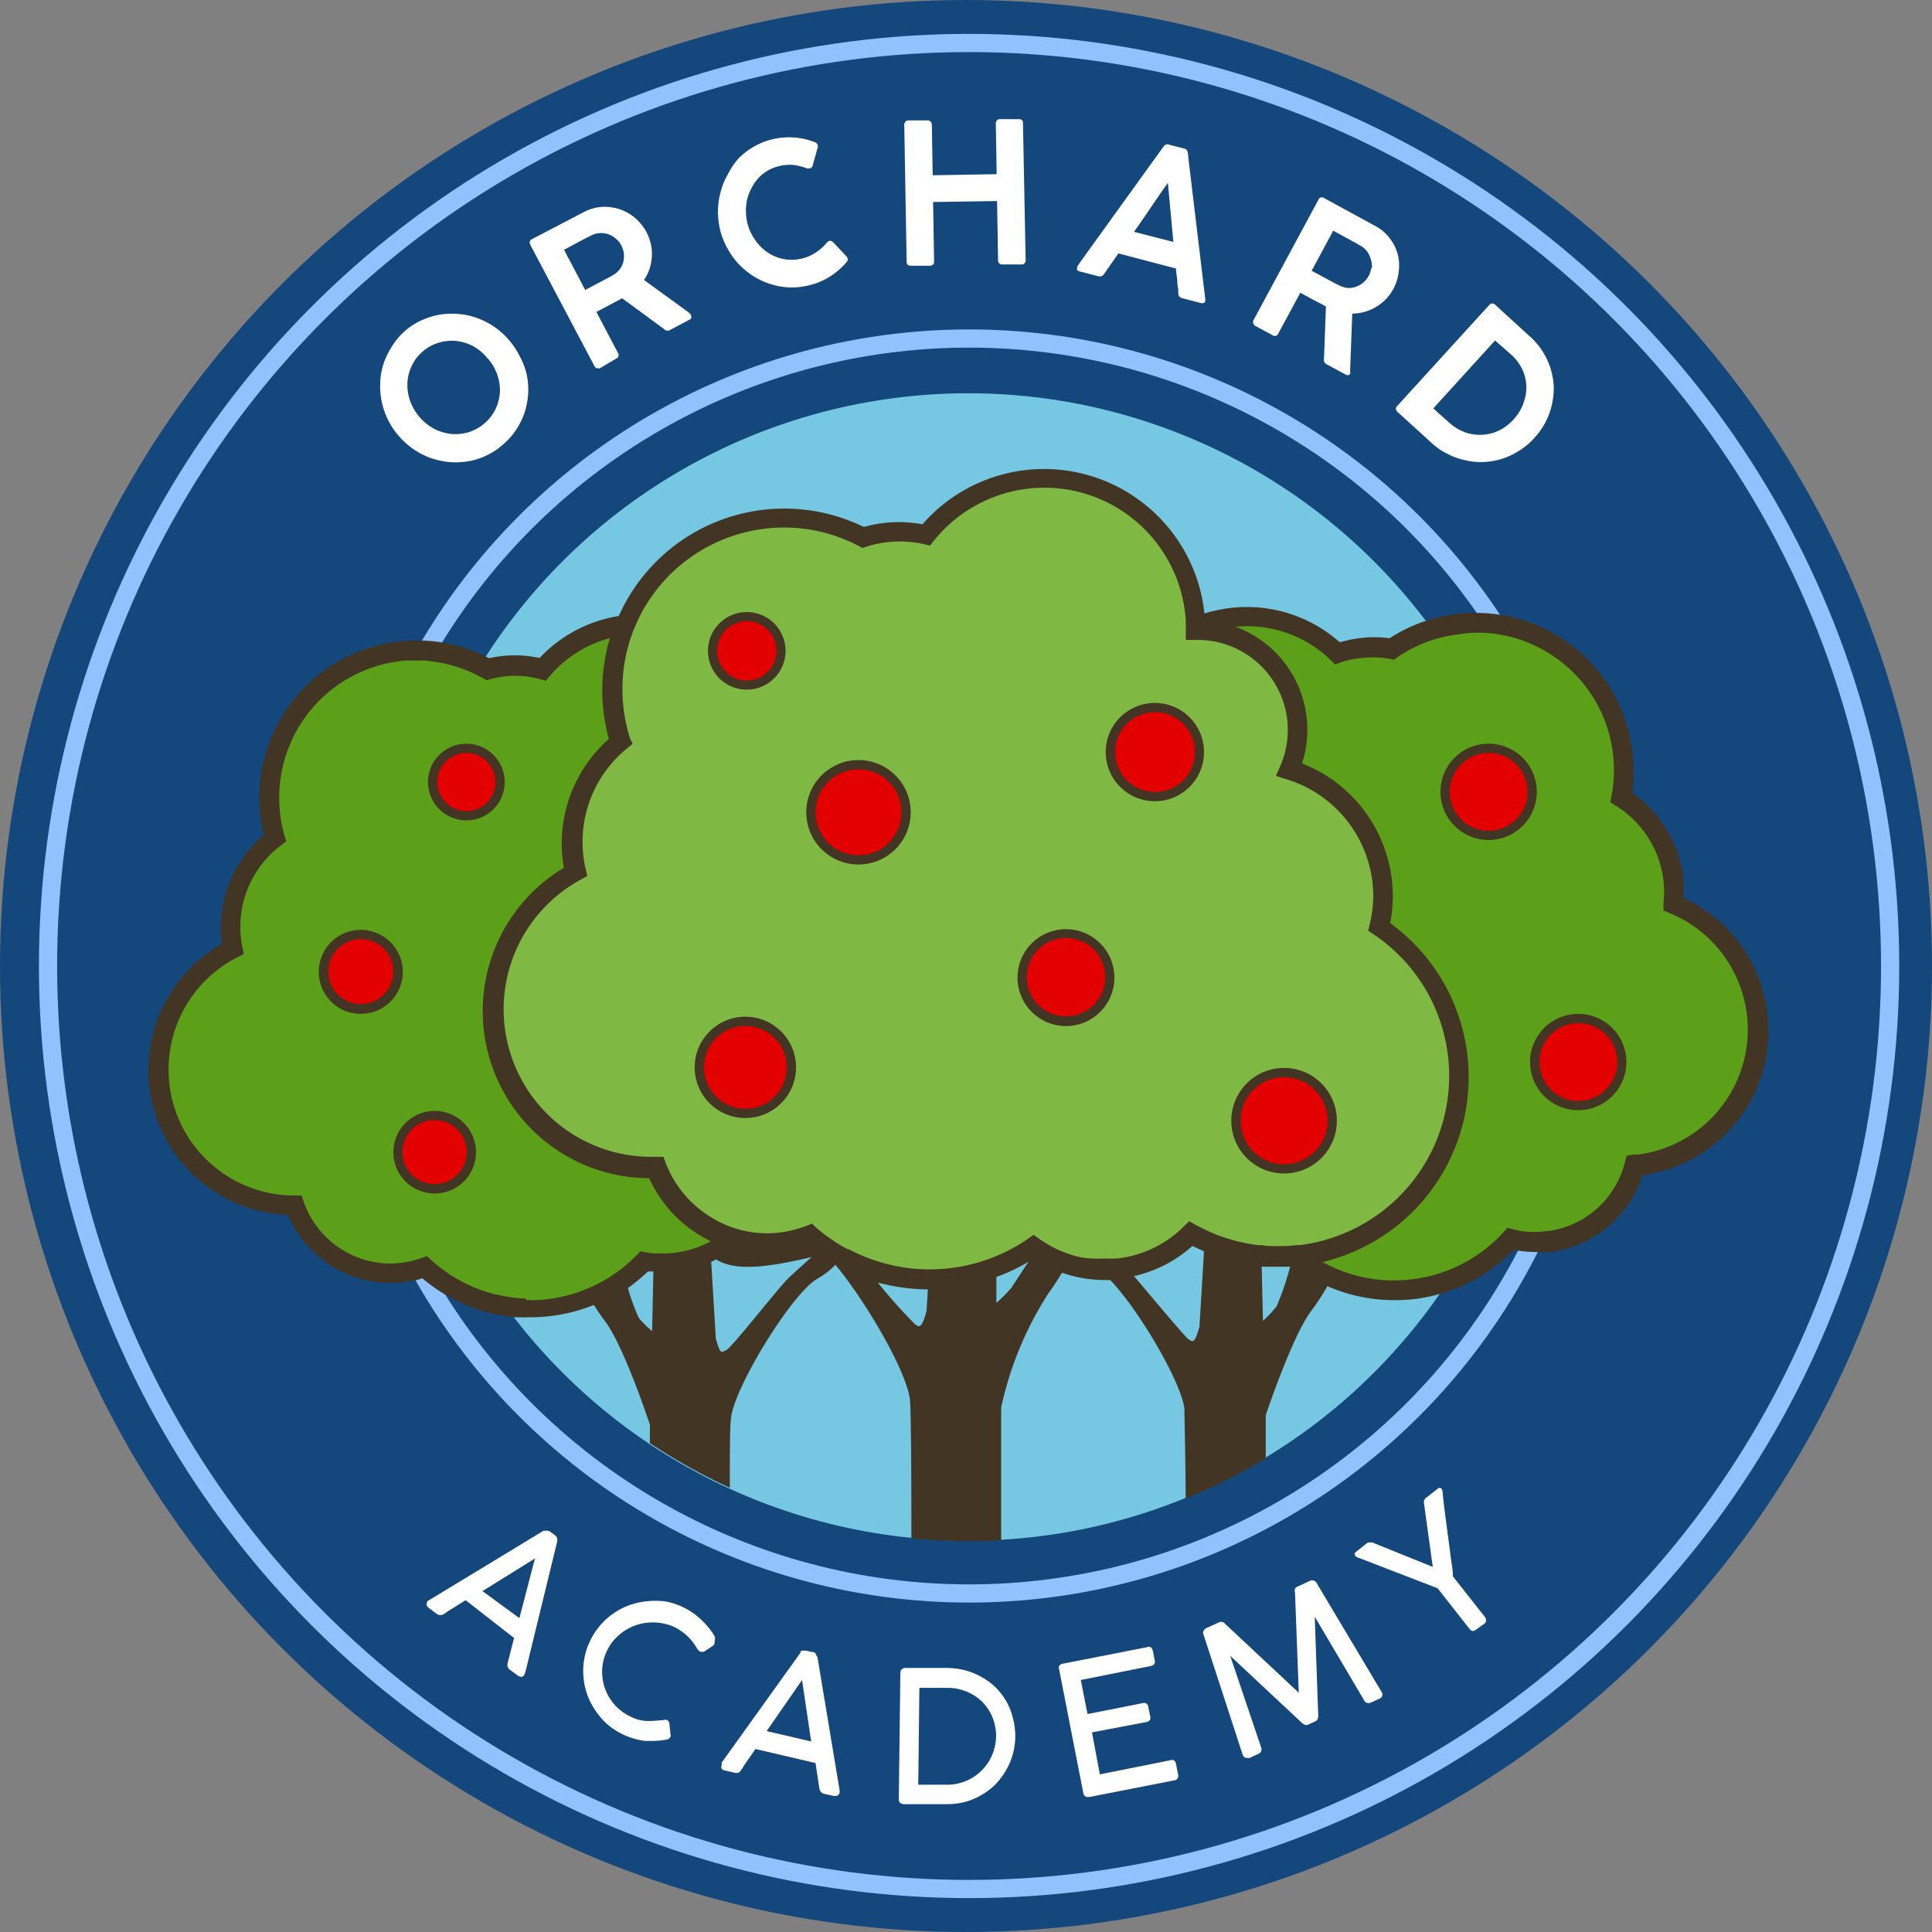 <svg id="Layer_1" data-name="Layer 1" xmlns="http://www.w3.org/2000/svg" viewBox="0 0 138 138"><rect x="0" y="0" width="138" height="138" fill="#808080" stroke="none"/><defs><style>.cls-1{fill:#14477c;}.cls-2,.cls-4{fill:none;}.cls-2{stroke:#8fc2ff;stroke-miterlimit:10;stroke-width:1.3px;}.cls-3{fill:#76c8e2;}.cls-5{fill:#423524;}.cls-6{fill:#5ba018;}.cls-7{fill:#7fb943;}.cls-8{fill:#fff;}.cls-9{fill:#e20000;}</style></defs><circle class="cls-1" cx="69" cy="69" r="69"/><circle class="cls-2" cx="69.22" cy="69" r="44.82"/><ellipse class="cls-2" cx="69.22" cy="69" rx="65.79" ry="65.93"/><circle class="cls-3" cx="69.16" cy="69.07" r="40.98"/><path class="cls-4" d="M30.05,47.16a8.69,8.69,0,0,0-1,0,9.81,9.81,0,0,0-8.72,12.5l.13.46-.38.29a7.28,7.28,0,0,0-2.89,5.61,7,7,0,0,0,.14,1.63l.1.52-.48.24a9,9,0,0,0,3.76,17h.85l.16.47a6.58,6.58,0,0,0,6,4.39,5.82,5.82,0,0,0,1-.06,6.11,6.11,0,0,0,1.39-.33l.18-.06.22-.08.31.28a10.51,10.51,0,0,0,4.72,2.48A41,41,0,0,1,33.94,48.1a9.45,9.45,0,0,0-3.12-.88C30.56,47.19,30.31,47.17,30.05,47.16Z"/><path class="cls-4" d="M104.18,90.37A10.65,10.65,0,0,0,107.39,88l.28-.32.41.11.61.13a6.6,6.6,0,0,0,1.72,0h.11A6.55,6.55,0,0,0,116.06,83l.13-.49.53,0,.31,0a9,9,0,0,0,2.19-17.23l-.49-.2,0-.52a7.48,7.48,0,0,0,0-1.64,7.32,7.32,0,0,0-3.39-5.32l-.41-.25.09-.47a9.82,9.82,0,0,0-3.6-9.57A10,10,0,0,0,108,45.53,10.16,10.16,0,0,0,106,45.2a9.24,9.24,0,0,0-1.74.06,10.2,10.2,0,0,0-1.48.29,41,41,0,0,1,1.45,44.82Z"/><path class="cls-5" d="M126.23,72.32a10.36,10.36,0,0,0-6-8.18,7.55,7.55,0,0,0,0-1.43,8.68,8.68,0,0,0-3.64-6.07,11.51,11.51,0,0,0,0-3A11.26,11.26,0,0,0,107,43.89a10.86,10.86,0,0,0-2-.1c-.32,0-.64,0-1,.07a10.93,10.93,0,0,0-2.18.5l-.2.06a11.61,11.61,0,0,0-2.37,1.17,8,8,0,0,0-2.18,0,8.59,8.59,0,0,0-1.37.29,10,10,0,0,0-7.85-2.45,10.9,10.9,0,0,0-1.82.39,11.52,11.52,0,0,0-20.14-6.37,9.23,9.23,0,0,0-4.19.19A12.94,12.94,0,0,0,44.2,44a9.92,9.92,0,0,0-5.66,3A8.32,8.32,0,0,0,35,47l-.08,0-.21-.1a11.27,11.27,0,0,0-3.09-1,10.88,10.88,0,0,0-1.51-.15h-.24A11.23,11.23,0,0,0,18.53,56.65a11,11,0,0,0,.31,3A8.65,8.65,0,0,0,15.77,66a8.55,8.55,0,0,0,.07,1.42,10.36,10.36,0,0,0,4.72,19.36,8,8,0,0,0,7.07,4.86,7.56,7.56,0,0,0,1.78-.15c.25,0,.51-.11.76-.18a12.06,12.06,0,0,0,6.54,2.78c.11,0,.22,0,.33,0a4.58,4.58,0,0,0,.53,0h.35a12.06,12.06,0,0,0,4.5-.88c.26.4.52.8.79,1.15,1.24,1.64,2.85,6.32,3.21,7.4v1.32a40.84,40.84,0,0,0,5.71,3.19c0-2.26,0-4.54.09-5,.24-2.21,4.36-8.91,6.16-9.93a5.41,5.41,0,0,0,1.29-1C61.84,92.94,64.79,98,65,100c.07.73.1,5.17.1,9.88,1.33.13,2.69.2,4.06.2.79,0,1.57,0,2.35-.07l0-9.47a24.66,24.66,0,0,1,3.35-8.12c.34-.46.68-1,1-1.51a9.22,9.22,0,0,0,3.05.52h.39c2,2.06,5.09,7.3,5.3,9.2,0,.52.08,3.42.09,6.42a41.93,41.93,0,0,0,5.72-2.88l0-3.08c.36-1.08,2-5.76,3.21-7.4a16.78,16.78,0,0,0,1.19-1.82,12,12,0,0,0,4.8,1,13.9,13.9,0,0,0,1.44-.08,13.43,13.43,0,0,0,1.56-.3l.3-.09a12,12,0,0,0,5-2.9l.23-.23a7.63,7.63,0,0,0,1.58.16,7.88,7.88,0,0,0,1,0,8,8,0,0,0,6.6-5.49A10.38,10.38,0,0,0,126.23,72.32ZM46.58,95.08a7,7,0,0,1-.95-.94A15.16,15.16,0,0,1,44.85,92a12.27,12.27,0,0,0,1.43-1.18l.39,0Zm9.59-3.63c-.75.77-4,4.92-4.31,5s-.38.45-.73-.85c-.12-1.95-.23-3.84-.33-5.47l.36-.17c1.42.92,4,.49,6.81-.17C57.22,90.47,56.48,91.12,56.17,91.45Zm10,2.23c-.38,1.43-.58,1-.79.93a38.14,38.14,0,0,1-2.68-3,14.23,14.23,0,0,0,3.57.49C66.25,92.6,66.21,93.14,66.18,93.68Zm6-1.62a8.94,8.94,0,0,1-1,1l0-1.85a13.28,13.28,0,0,0,2.29-1.08C72.83,91.08,72.33,91.86,72.19,92.06Zm13.48,2.78c-.35,1.3-.53.92-.72.85S82.07,92.4,81,91.15A9.31,9.31,0,0,0,85.17,89l.83.38C85.9,91,85.79,92.9,85.67,94.84Zm5.5-1.49a7.4,7.4,0,0,1-.94,1l-.09-3.87c.4,0,.8,0,1.2,0l.83,0A19.81,19.81,0,0,1,91.17,93.35Z"/><path class="cls-6" d="M116.19,82.54l-.13.49a6.55,6.55,0,0,1-5.54,4.91h-.11a6.6,6.6,0,0,1-1.72,0l-.61-.13-.41-.11-.28.32a10.56,10.56,0,0,1-6.54,3.36,10.55,10.55,0,0,1-5.39-.75c-.34-.14-.67-.31-1-.48.49-.12,1-.27,1.46-.44a13.58,13.58,0,0,0,3.38-23.77A10.18,10.18,0,0,0,93,54.53a7.55,7.55,0,0,0,.38-2.41,7.84,7.84,0,0,0-5.12-7.35,8.55,8.55,0,0,1,6.79,2.38l.31.31.42-.15A6.57,6.57,0,0,1,97.28,47a7,7,0,0,1,2,.06l.29.06.24-.17a9.75,9.75,0,0,1,2.68-1.29,10.21,10.21,0,0,1,1.68-.35A9.24,9.24,0,0,1,106,45.2a10.16,10.16,0,0,1,2.07.33,10,10,0,0,1,3.44,1.74,9.82,9.82,0,0,1,3.6,9.57l-.09.47.41.25a7.32,7.32,0,0,1,3.39,5.32,7.48,7.48,0,0,1,0,1.64l0,.52.49.2A9,9,0,0,1,117,82.47l-.31,0Z"/><path class="cls-7" d="M77.32,89.83a7,7,0,0,1-.76-.19,8.78,8.78,0,0,1-1.11-.43,7.9,7.9,0,0,1-.94-.54l-.11-.07-.17-.11-.4-.29-.4.28c-.22.16-.45.3-.68.44a11.8,11.8,0,0,1-1.67.83l-.19.08a12.52,12.52,0,0,1-4.5.84h0a12.33,12.33,0,0,1-5.45-1.28,3.59,3.59,0,0,1-.34-.17l-.07,0c-.29-.15-.58-.32-.86-.5l-.19-.13-.57-.4-.58-.47L58,87.4l-.4.16a8.81,8.81,0,0,1-.87.28,7.59,7.59,0,0,1-6.11-1,7.83,7.83,0,0,1-2.51-2.61,8.44,8.44,0,0,1-.55-1.13l-.17-.47-.54,0h-.37a10.54,10.54,0,0,1-5-19.8l.47-.26-.12-.51a8.49,8.49,0,0,1-.22-1.91,8.61,8.61,0,0,1,3.21-6.72l.37-.3L45,52.74a11.64,11.64,0,0,1-.54-3.51,11.42,11.42,0,0,1,.71-4,7.76,7.76,0,0,1,.3-.72c.1-.24.22-.48.34-.71A11.57,11.57,0,0,1,56,37.68,11.4,11.4,0,0,1,61.34,39l.26.14.28-.09A7.9,7.9,0,0,1,66,38.87l.43.1.27-.34a10.12,10.12,0,0,1,18,5.71c0,.21,0,.42,0,.64v.73h.85a6.43,6.43,0,0,1,5.9,9l-.31.71.74.24A8.74,8.74,0,0,1,98.09,64a8.48,8.48,0,0,1-.25,2l-.11.48.4.27a12.17,12.17,0,0,1-2.47,21.48,11.79,11.79,0,0,1-2.85.71l-.2,0a10.81,10.81,0,0,1-1.27.07c-.42,0-.83,0-1.23-.07l-.22,0a10.13,10.13,0,0,1-1.08-.18,12,12,0,0,1-2.72-.92l-.69-.35-.46-.26-.38.37a7.93,7.93,0,0,1-4.75,2.29,9.08,9.08,0,0,1-.91,0A8.38,8.38,0,0,1,77.32,89.83Z"/><path class="cls-6" d="M37.61,92.76a11.17,11.17,0,0,1-1.74-.2A10.52,10.52,0,0,1,30.8,90l-.31-.28-.22.08-.18.06a6.11,6.11,0,0,1-1.39.33,5.82,5.82,0,0,1-1,.06,6.58,6.58,0,0,1-6-4.39l-.16-.47h-.85a9,9,0,0,1-3.76-17l.48-.24-.1-.52a7,7,0,0,1-.14-1.63,7.28,7.28,0,0,1,2.89-5.61l.38-.29-.13-.46A9.83,9.83,0,0,1,29,47.18c.34,0,.68,0,1,0s.51,0,.77.06a9.53,9.53,0,0,1,3.34,1l.39.2.25.14.28-.07a6.66,6.66,0,0,1,3.53,0l.42.11.29-.33a8.5,8.5,0,0,1,4.29-2.71,13.1,13.1,0,0,0-.07,7.2,10,10,0,0,0-3.37,7.5,9.87,9.87,0,0,0,.16,1.7,11.94,11.94,0,0,0,6.09,22.18q.18.39.39.75a9.11,9.11,0,0,0,3.89,3.69l.11.06-.1.06a7.16,7.16,0,0,1-3.48.81l-.53,0-.54-.08-.37-.07-.26.27a10.66,10.66,0,0,1-1.12,1,10.67,10.67,0,0,1-6.8,2.22Z"/><path class="cls-8" d="M37.12,25.44a5.4,5.4,0,0,0-.8-1.19A5.35,5.35,0,0,0,34,22.69a5.07,5.07,0,0,0-1.33-.27,5.54,5.54,0,0,0-1.35.07,5.82,5.82,0,0,0-1.28.42,5,5,0,0,0-1.16.77A4.79,4.79,0,0,0,28,24.74,5.31,5.31,0,0,0,27.39,26a4.94,4.94,0,0,0-.23,1.32,5.51,5.51,0,0,0,.1,1.35A5.67,5.67,0,0,0,27.72,30a5.46,5.46,0,0,0,.8,1.18,5.66,5.66,0,0,0,1.08.95,5.42,5.42,0,0,0,1.23.61,6,6,0,0,0,1.32.27,5.46,5.46,0,0,0,1.34-.07,4.87,4.87,0,0,0,1.29-.42A5,5,0,0,0,36,31.69a5.06,5.06,0,0,0,.91-1.06,5.24,5.24,0,0,0,.58-1.22,5.9,5.9,0,0,0,.24-1.32,5.52,5.52,0,0,0-.11-1.35A5.14,5.14,0,0,0,37.12,25.44Zm-1.7,3.73a3.23,3.23,0,0,1-1.91,1.69,3.29,3.29,0,0,1-1.24.14,3.55,3.55,0,0,1-1.22-.35,3.69,3.69,0,0,1-1.75-2,3.41,3.41,0,0,1-.2-1.25,3.07,3.07,0,0,1,.29-1.22,2.91,2.91,0,0,1,.78-1.05,3,3,0,0,1,1.13-.64,3.27,3.27,0,0,1,1.24-.14,3.47,3.47,0,0,1,1.23.36,3.41,3.41,0,0,1,1,.82A3.44,3.44,0,0,1,35.71,28,3.46,3.46,0,0,1,35.42,29.17Z"/><path class="cls-8" d="M49.32,22.43a.52.52,0,0,1-.11-.1L46,20a3.16,3.16,0,0,0,.39-.78,3.64,3.64,0,0,0,.17-.86,3.34,3.34,0,0,0-.06-.89,3.45,3.45,0,0,0-1.16-1.92,3.34,3.34,0,0,0-1.12-.62,3.52,3.52,0,0,0-1.26-.15,3.26,3.26,0,0,0-1.26.37L38,17.08c-.17.09-.21.23-.11.43l4.56,8.62a.27.27,0,0,0,.18.17.36.36,0,0,0,.22,0L44,25.62a.27.27,0,0,0,.14-.41l-1.54-2.93.81-.43.51-.27.31-.16.2-.12,3,2.2a.33.33,0,0,0,.41.08l1.4-.74a.2.2,0,0,0,.11-.3A.52.52,0,0,0,49.32,22.43Zm-4.79-3.75a1.58,1.58,0,0,1-.24.53,1.78,1.78,0,0,1-.45.41l-.22.13-.23.12-1.59.84-1.51-2.87,1.18-.63.42-.22.42-.21a1.62,1.62,0,0,1,.6-.13,1.66,1.66,0,0,1,.59.1,1.55,1.55,0,0,1,.5.31,1.37,1.37,0,0,1,.37.46,1.72,1.72,0,0,1,.19.58A1.87,1.87,0,0,1,44.53,18.68Z"/><path class="cls-8" d="M60.45,18.3l-.94-1a.37.37,0,0,0-.27-.1l-.09.05-.09.08a3.26,3.26,0,0,1-.78.7,3.14,3.14,0,0,1-2.27.48,3,3,0,0,1-1.15-.46,3.27,3.27,0,0,1-.9-.88A3.64,3.64,0,0,1,53.4,16a3.89,3.89,0,0,1-.1-1.35,3.24,3.24,0,0,1,.38-1.21,3,3,0,0,1,.79-1,2.91,2.91,0,0,1,1.17-.57,3.12,3.12,0,0,1,1-.09,4,4,0,0,1,1,.25l.12,0h.1a.29.29,0,0,0,.19-.22l.36-1.28a.43.43,0,0,0,0-.16.29.29,0,0,0-.09-.15.48.48,0,0,0-.16-.08,5.06,5.06,0,0,0-5.41,1.18A5.33,5.33,0,0,0,52,12.43a5.08,5.08,0,0,0-.52,1.25,5.67,5.67,0,0,0-.2,1.37,5.88,5.88,0,0,0,.17,1.43A5.52,5.52,0,0,0,52,17.81a5.32,5.32,0,0,0,.82,1.11,6,6,0,0,0,1.05.84,5.21,5.21,0,0,0,1.23.55,4.94,4.94,0,0,0,1.33.22,5.08,5.08,0,0,0,1.39-.16,4.69,4.69,0,0,0,1.45-.61,5.34,5.34,0,0,0,1.17-1,.65.65,0,0,0,.1-.15.2.2,0,0,0,0-.17A.41.41,0,0,0,60.45,18.3Z"/><path class="cls-8" d="M73,8.58a.4.4,0,0,0-.24-.07l-1.34,0a.26.26,0,0,0-.21.09.32.32,0,0,0-.08.22l.06,3.62-4.57.08-.06-3.62a.3.3,0,0,0-.1-.22.29.29,0,0,0-.22-.08l-1.36,0a.24.24,0,0,0-.21.1.32.32,0,0,0-.08.21l.17,9.79c0,.19.1.28.29.28l1.35,0c.22,0,.33-.11.32-.32l-.07-4.23,4.57-.07.07,4.23a.28.28,0,0,0,.31.3l1.35,0a.28.28,0,0,0,.31-.32L73.07,8.8A.3.3,0,0,0,73,8.58Z"/><path class="cls-8" d="M84.85,10.92a1.2,1.2,0,0,0-.06-.17.31.31,0,0,0-.21-.14l-1.06-.27a.32.32,0,0,0-.27,0,.51.51,0,0,0-.15.14l-5.89,8.17-.13.19a1.28,1.28,0,0,0-.14.23l0,.06a.19.19,0,0,0,0,.16.49.49,0,0,0,.19.1l1.32.34a.36.36,0,0,0,.41-.16l.46-.66c.18-.25.37-.52.56-.81L84,19.18c0,.25.05.49.08.72s0,.48.08.72l0,.34a.44.44,0,0,0,.08.22.31.31,0,0,0,.21.12l1.3.34c.19.05.3,0,.34-.13a.22.22,0,0,0,0-.09.56.56,0,0,1,0-.07l-1.18-9.84ZM81,16.56c.4-.56.8-1.14,1.21-1.75s.81-1.19,1.21-1.75l.39,4.22Z"/><path class="cls-8" d="M99.83,18.13A3.28,3.28,0,0,0,99.25,17a3.06,3.06,0,0,0-1-.85l-3.67-2a.27.27,0,0,0-.42.14l-4.63,8.59a.3.3,0,0,0,0,.24.35.35,0,0,0,.15.17l1.21.65a.27.27,0,0,0,.42-.12l1.57-2.91.81.44.51.27.31.16.2.11-.14,3.74a.34.34,0,0,0,.17.38l1.39.75c.14.07.24.05.31-.07a.42.42,0,0,0,0-.15.59.59,0,0,1,0-.14l.15-4a3.13,3.13,0,0,0,.86-.12,3.23,3.23,0,0,0,.81-.34,3.38,3.38,0,0,0,.71-.55,3,3,0,0,0,.55-.75,3.23,3.23,0,0,0,.39-1.27A3.17,3.17,0,0,0,99.83,18.13Zm-1.88,1a1.9,1.9,0,0,1-.18.57,1.74,1.74,0,0,1-.38.47,1.59,1.59,0,0,1-.5.3,1.56,1.56,0,0,1-.57.1,1.61,1.61,0,0,1-.59-.15l-.23-.11-.23-.12-1.58-.85,1.54-2.86,1.18.64.42.23.4.23a1.51,1.51,0,0,1,.45.42,1.86,1.86,0,0,1,.24.54A1.94,1.94,0,0,1,98,19.16Z"/><path class="cls-8" d="M109.24,24l-2.42-2.21a.28.28,0,0,0-.45,0L99.8,29a.26.26,0,0,0-.09.24.39.39,0,0,0,.12.19l2.42,2.2a4.57,4.57,0,0,0,1.14.79,4.87,4.87,0,0,0,1.26.45A4.73,4.73,0,0,0,106,33a5.3,5.3,0,0,0,1.3-.23,5.44,5.44,0,0,0,1.22-.58,5.07,5.07,0,0,0,1.07-.9,5.23,5.23,0,0,0,1.09-1.79,5.45,5.45,0,0,0,.3-1.95A5.11,5.11,0,0,0,109.24,24Zm-.42,4.8a3.39,3.39,0,0,1-.7,1.15,3.64,3.64,0,0,1-1,.78,3.21,3.21,0,0,1-2.38.18,3.39,3.39,0,0,1-1.12-.63l-.77-.68-.47-.43,4.41-4.85,1.14,1a3.2,3.2,0,0,1,.77,1,2.93,2.93,0,0,1,.32,1.18A3.08,3.08,0,0,1,108.82,28.78Z"/><path class="cls-8" d="M39.67,109.68l-.34-.25a.43.43,0,0,0-.18-.09.23.23,0,0,0-.14,0l-.11,0-.08,0-8.24,5,0,0-.05,0,0,.07a.28.28,0,0,0-.05.25.45.45,0,0,0,.17.21l.55.41a.44.44,0,0,0,.26.08.47.47,0,0,0,.25-.07c.15-.11.37-.26.65-.43l.9-.56L36.72,117l-.46,1.79a.57.57,0,0,0,0,.26.48.48,0,0,0,.16.22l.55.4a.45.45,0,0,0,.26.1h0a.28.28,0,0,0,.23-.13l0-.05.06-.13,2.28-9.35s0-.05,0-.08a.24.24,0,0,0,0-.12.3.3,0,0,0-.05-.14A.53.53,0,0,0,39.67,109.68Zm-1.46,1.64-1.11,4.26-2.64-1.93Z"/><path class="cls-8" d="M51.05,116.88h0a5.51,5.51,0,0,0-1-1.22,5,5,0,0,0-1.3-.88,4.88,4.88,0,0,0-1.28-.4,5.58,5.58,0,0,0-1.29,0,4.93,4.93,0,0,0-2.37.87,5,5,0,0,0-1.68,2,4.57,4.57,0,0,0-.4,1.27,4.68,4.68,0,0,0-.05,1.29,4.9,4.9,0,0,0,.85,2.37,4.91,4.91,0,0,0,.87,1,5,5,0,0,0,1.12.72,5.13,5.13,0,0,0,1.55.45l.57,0a4.83,4.83,0,0,0,.94-.09.36.36,0,0,0,.31-.2.32.32,0,0,0,0-.2l-.07-.7a.35.35,0,0,0-.17-.3.5.5,0,0,0-.26,0l-.71.06a5.6,5.6,0,0,1-.6,0,2.77,2.77,0,0,1-.53-.1,2.53,2.53,0,0,1-.48-.19,3.5,3.5,0,0,1-1.12-.81,3.52,3.52,0,0,1-.94-2.49,3.39,3.39,0,0,1,.34-1.4,3.3,3.3,0,0,1,.84-1.12,3.69,3.69,0,0,1,1.19-.71,3.76,3.76,0,0,1,2.88.16,4.31,4.31,0,0,1,.87.63,3.68,3.68,0,0,1,.65.85.73.73,0,0,0,.1.13.35.35,0,0,0,.1.08.36.36,0,0,0,.35,0l.54-.36a.32.32,0,0,0,.17-.35A.64.64,0,0,0,51.05,116.88Z"/><path class="cls-8" d="M58.31,118.24h0a.54.54,0,0,0-.05-.11.33.33,0,0,0-.1-.11A.54.54,0,0,0,58,118l-.42-.09a.44.44,0,0,0-.19,0,.46.46,0,0,0-.14,0,.6.6,0,0,0-.08.08l0,.07-5.62,7.84a.17.17,0,0,1,0,.05l0,.06a.45.45,0,0,1,0,.08.27.27,0,0,0,0,.25.45.45,0,0,0,.25.13l.66.15a.41.41,0,0,0,.27,0,.46.46,0,0,0,.2-.17c.1-.16.24-.38.43-.65l.6-.87,4.29,1,.28,1.83a.54.54,0,0,0,.1.23.42.42,0,0,0,.24.14l.66.15a.39.39,0,0,0,.14,0,.28.28,0,0,0,.3-.23V128a.13.13,0,0,1,0-.06v-.08l-1.58-9.5S58.31,118.27,58.31,118.24Zm-.37,6.15-3.18-.74L57.29,120Z"/><path class="cls-8" d="M71.92,121.59a5,5,0,0,0-.74-1,4.53,4.53,0,0,0-1-.76,4.69,4.69,0,0,0-1.17-.5,5.21,5.21,0,0,0-1.33-.19l-3,0h0a.33.33,0,0,0-.27.1.36.36,0,0,0-.1.28l-.11,9a.3.3,0,0,0,.13.28.49.49,0,0,0,.25.07l3,0h.06a5.16,5.16,0,0,0,1.25-.15,4.65,4.65,0,0,0,1.17-.48,4.8,4.8,0,0,0,1-.74,5.22,5.22,0,0,0,.77-1,4.86,4.86,0,0,0,.69-2.44,5.09,5.09,0,0,0-.16-1.3A4.75,4.75,0,0,0,71.92,121.59ZM71.15,124a3.62,3.62,0,0,1-.28,1.35,3.4,3.4,0,0,1-.75,1.11,3.34,3.34,0,0,1-1.12.75,3.48,3.48,0,0,1-1.41.27l-2,0,.08-6.92,2,0a3.57,3.57,0,0,1,1.35.26,3.39,3.39,0,0,1,1.1.7,3.3,3.3,0,0,1,.74,1.08A3.53,3.53,0,0,1,71.15,124Z"/><path class="cls-8" d="M84,126a.36.36,0,0,0-.15-.26.35.35,0,0,0-.29,0l-5,1L78,123.74,81.9,123a.33.33,0,0,0,.25-.17.41.41,0,0,0,0-.27l-.13-.64a.32.32,0,0,0-.17-.26.44.44,0,0,0-.26,0l-3.91.77-.48-2.43,5-1a.38.38,0,0,0,.27-.17.45.45,0,0,0,0-.28l-.12-.62a.51.51,0,0,0-.15-.27.42.42,0,0,0-.3,0l-6,1.18a.36.36,0,0,0-.24.14.38.38,0,0,0,0,.3l1.72,8.8a.32.32,0,0,0,.14.23.27.27,0,0,0,.18.05h.1l6.06-1.19a.32.32,0,0,0,.29-.42Z"/><path class="cls-8" d="M94.06,113.1a.35.35,0,0,0-.19-.19.37.37,0,0,0-.29,0l-.92.43a.25.25,0,0,0-.16.16.38.38,0,0,0,0,.24l.27,7.17L87.52,116a.36.36,0,0,0-.45-.12l-.9.41a.43.43,0,0,0-.2.2.28.28,0,0,0,0,.28l2.8,8.59a.37.37,0,0,0,.21.2l.1,0a.54.54,0,0,0,.19,0l.6-.28a.33.33,0,0,0,.21-.19.39.39,0,0,0,0-.28l-2.21-6.54L93,123.07c.16.14.3.18.41.13l.57-.26c.12-.06.18-.19.18-.4l-.25-7.06,3.51,5.94a.34.34,0,0,0,.19.2.4.4,0,0,0,.3,0l.61-.28a.32.32,0,0,0,.17-.48Z"/><path class="cls-8" d="M103.78,112.6c0-.5-.11-1-.17-1.49s-.13-1-.2-1.52-.13-1-.2-1.53-.12-1-.17-1.5a.44.44,0,0,0-.06-.21.19.19,0,0,0-.3,0l-.85.66a.55.55,0,0,0-.11.17.47.47,0,0,0,0,.24l.62,4.5-4.16-1.68-.15-.06a.22.22,0,0,0-.13,0,.2.2,0,0,0-.11,0l-.09,0-.82.65c-.15.11-.13.21-.1.26a.38.38,0,0,0,.24.17l5.67,2.19,2.26,2.88a.43.43,0,0,0,.24.17h0a.4.4,0,0,0,.22-.08L106,116a.32.32,0,0,0,.15-.23.4.4,0,0,0-.1-.29Z"/><path class="cls-5" d="M76.14,66.37a3.46,3.46,0,1,0,3.46,3.45A3.46,3.46,0,0,0,76.14,66.37Z"/><circle class="cls-5" cx="53.24" cy="76.24" r="3.62"/><circle class="cls-5" cx="61.32" cy="58.02" r="3.73"/><path class="cls-5" d="M53.34,49.26a2.77,2.77,0,1,0-2.77-2.77A2.77,2.77,0,0,0,53.34,49.26Z"/><path class="cls-5" d="M82.5,50.21A3.51,3.51,0,1,0,86,53.72,3.51,3.51,0,0,0,82.5,50.21Z"/><path class="cls-5" d="M91.72,76.28a3.77,3.77,0,1,0,3.77,3.77A3.77,3.77,0,0,0,91.72,76.28Z"/><path class="cls-5" d="M106.33,53.12a3.44,3.44,0,1,0,3.44,3.43A3.44,3.44,0,0,0,106.33,53.12Z"/><path class="cls-5" d="M112.74,72.42a3.44,3.44,0,1,0,3.43,3.44A3.44,3.44,0,0,0,112.74,72.42Z"/><circle class="cls-5" cx="33.31" cy="55.86" r="2.74"/><path class="cls-5" d="M25.77,66.42a3,3,0,1,0,3,3A3,3,0,0,0,25.77,66.42Z"/><path class="cls-5" d="M31.05,79.35A2.95,2.95,0,1,0,34,82.29,2.95,2.95,0,0,0,31.05,79.35Z"/><path class="cls-9" d="M76.14,67a2.8,2.8,0,1,0,2.8,2.8A2.8,2.8,0,0,0,76.14,67Z"/><circle class="cls-9" cx="53.24" cy="76.24" r="2.96"/><circle class="cls-9" cx="61.32" cy="58.02" r="3.07"/><path class="cls-9" d="M53.34,44.37a2.12,2.12,0,1,0,2.12,2.12A2.12,2.12,0,0,0,53.34,44.37Z"/><path class="cls-9" d="M82.5,50.87a2.85,2.85,0,1,0,2.85,2.85A2.85,2.85,0,0,0,82.5,50.87Z"/><path class="cls-9" d="M91.72,76.94a3.11,3.11,0,1,0,3.11,3.11A3.12,3.12,0,0,0,91.72,76.94Z"/><path class="cls-9" d="M106.33,53.78a2.78,2.78,0,1,0,2.78,2.77A2.78,2.78,0,0,0,106.33,53.78Z"/><path class="cls-9" d="M112.74,73.08a2.78,2.78,0,1,0,2.78,2.78A2.79,2.79,0,0,0,112.74,73.08Z"/><circle class="cls-9" cx="33.31" cy="55.86" r="2.08"/><path class="cls-9" d="M25.77,67.08a2.32,2.32,0,1,0,2.32,2.32A2.32,2.32,0,0,0,25.77,67.08Z"/><path class="cls-9" d="M31.05,80a2.29,2.29,0,1,0,2.28,2.29A2.3,2.3,0,0,0,31.05,80Z"/></svg>